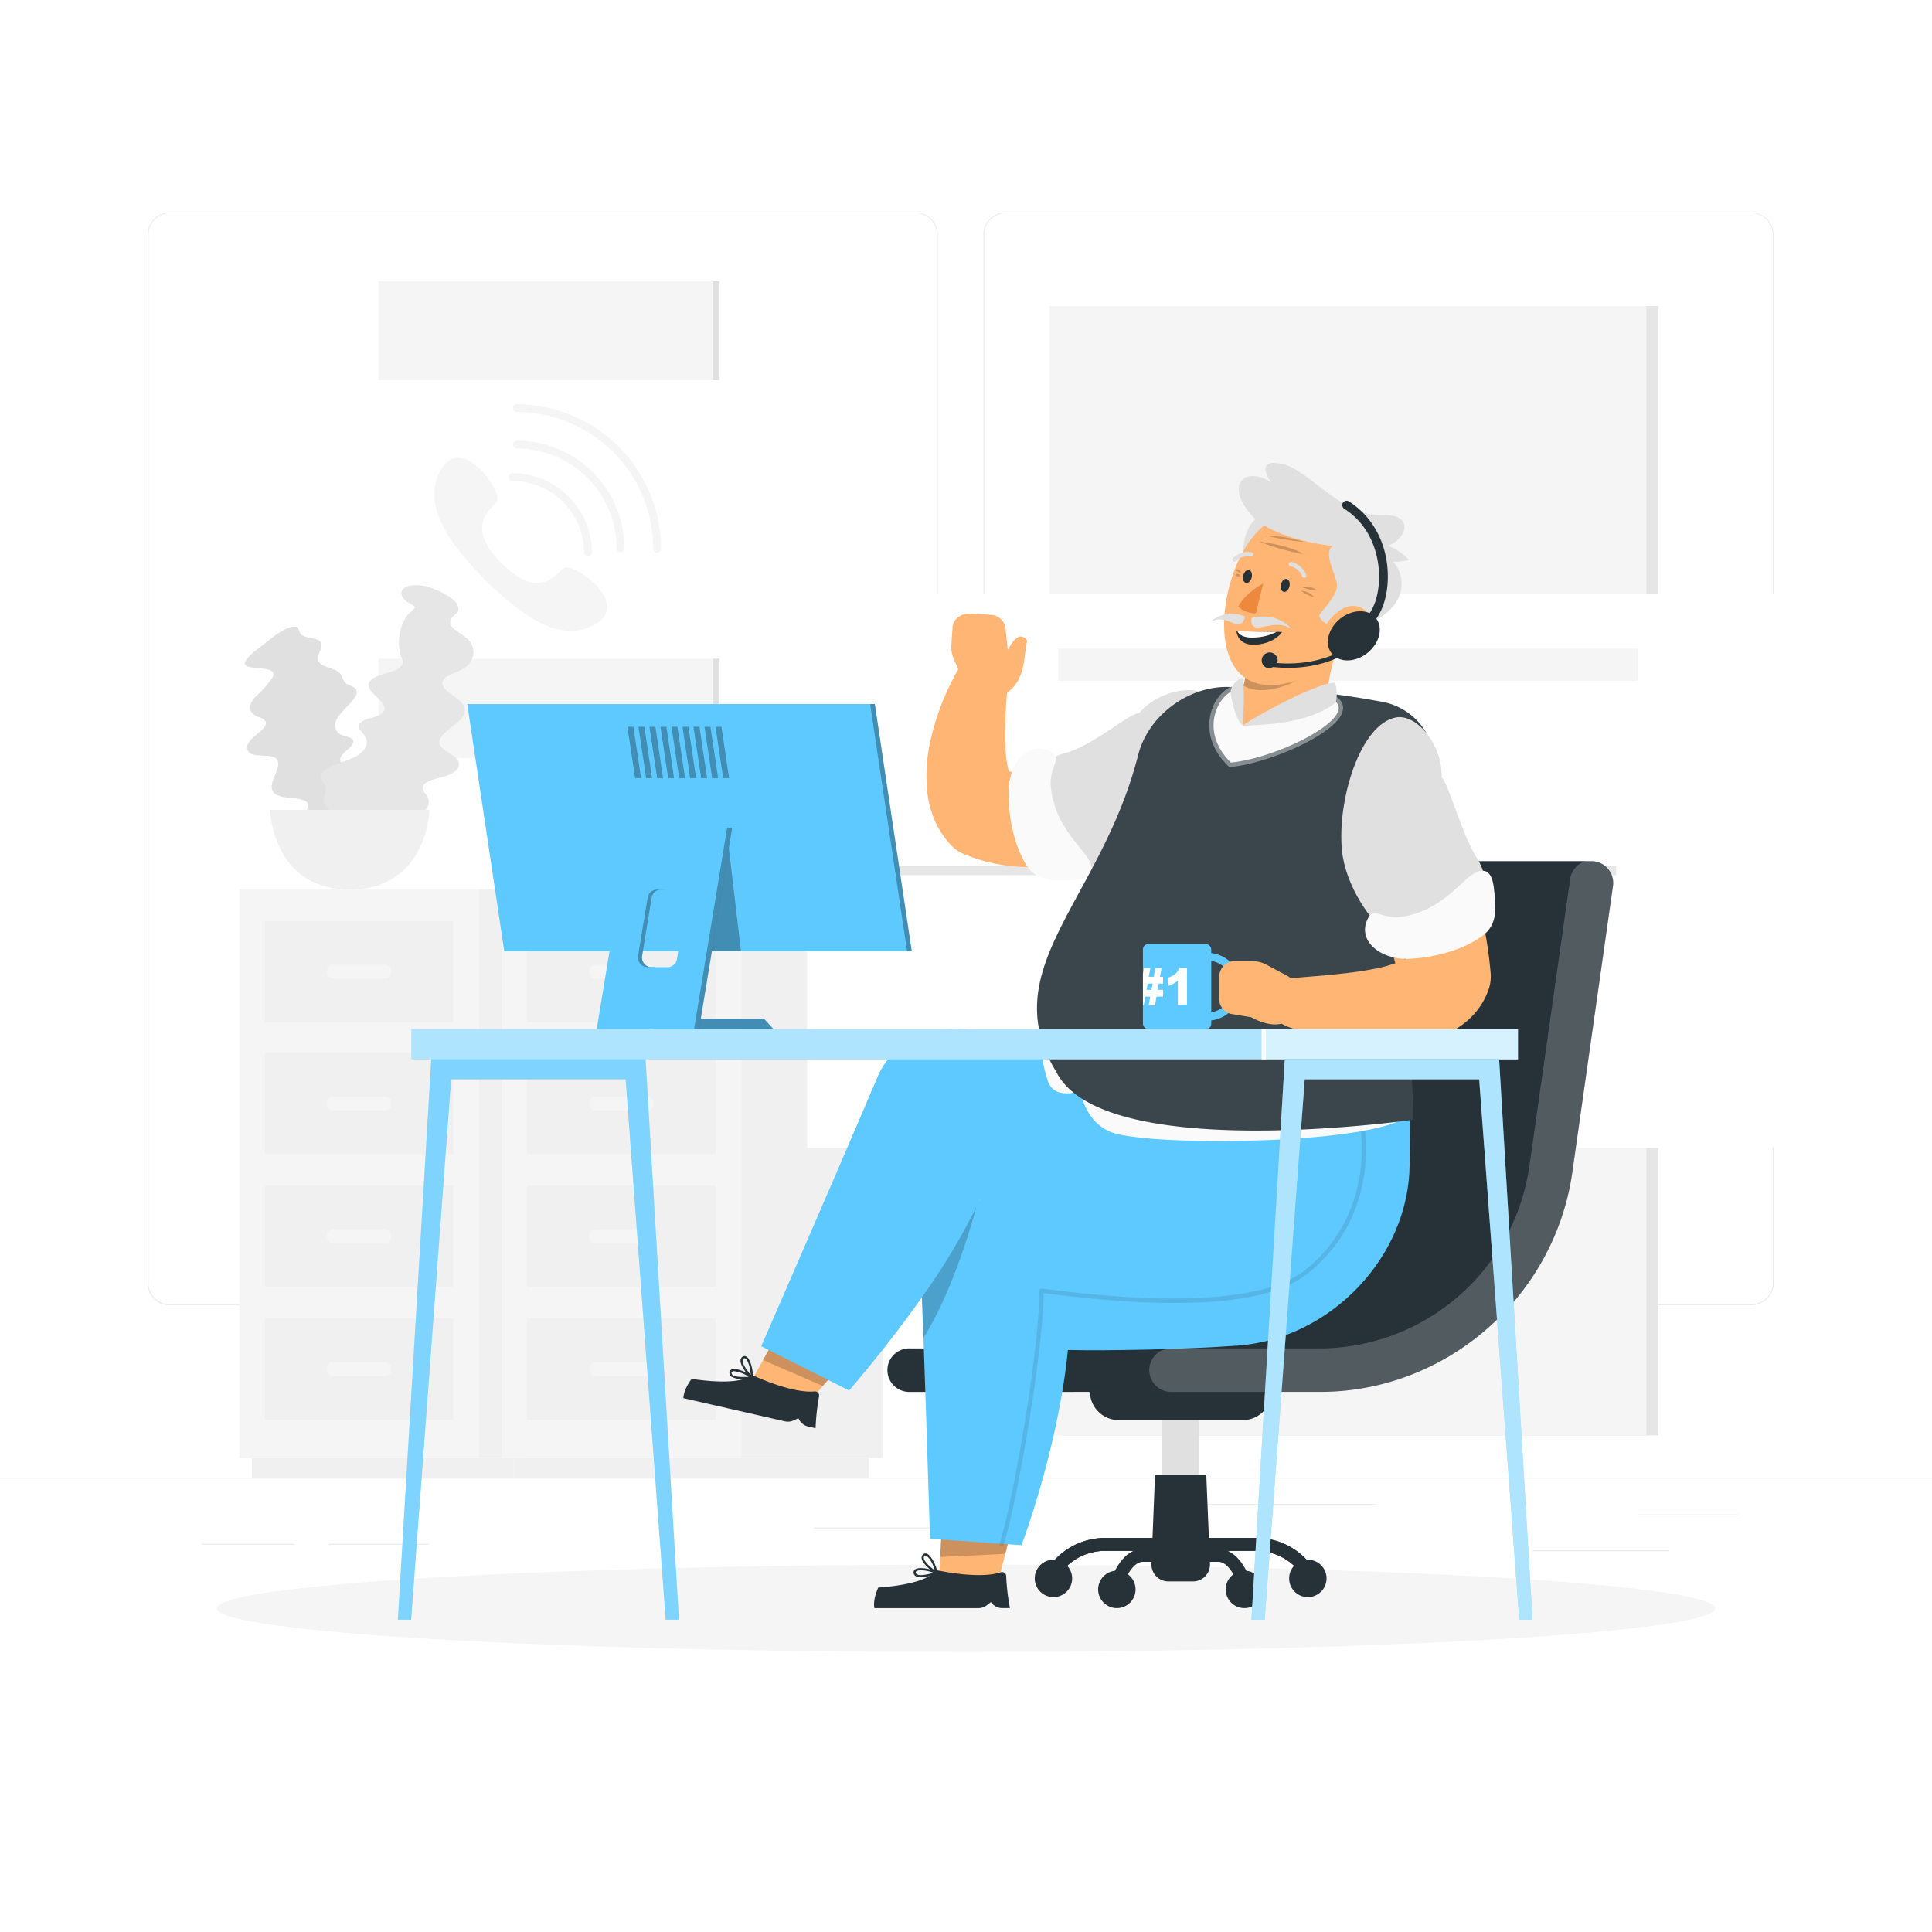 <svg class="animated" id="freepik_stories-call-center" xmlns="http://www.w3.org/2000/svg" viewBox="0 0 500 500" version="1.1" xmlns:xlink="http://www.w3.org/1999/xlink" xmlns:svgjs="http://svgjs.com/svgjs"><style>svg#freepik_stories-call-center:not(.animated) .animable {opacity: 0;}svg#freepik_stories-call-center.animated #freepik--background-complete--inject-206 {animation: 1s 1 forwards cubic-bezier(.36,-0.01,.5,1.38) lightSpeedLeft;animation-delay: 0s;}svg#freepik_stories-call-center.animated #freepik--Shadow--inject-206 {animation: 1s 1 forwards cubic-bezier(.36,-0.01,.5,1.38) slideDown;animation-delay: 0s;}svg#freepik_stories-call-center.animated #freepik--speech-bubbles--inject-206 {animation: 1s 1 forwards cubic-bezier(.36,-0.01,.5,1.38) zoomIn,3s Infinite  linear floating;animation-delay: 0.2s,1.2s;opacity: 0}svg#freepik_stories-call-center.animated #freepik--Character--inject-206 {animation: 1s 1 forwards cubic-bezier(.36,-0.01,.5,1.38) slideDown;animation-delay: 0s;}svg#freepik_stories-call-center.animated #freepik--Desk--inject-206 {animation: 1s 1 forwards cubic-bezier(.36,-0.01,.5,1.38) zoomOut;animation-delay: 0s;}            @keyframes lightSpeedLeft {              from {                transform: translate3d(-50%, 0, 0) skewX(20deg);                opacity: 0;              }              60% {                transform: skewX(-10deg);                opacity: 1;              }              80% {                transform: skewX(2deg);              }              to {                opacity: 1;                transform: translate3d(0, 0, 0);              }            }                    @keyframes slideDown {                0% {                    opacity: 0;                    transform: translateY(-30px);                }                100% {                    opacity: 1;                    transform: translateY(0);                }            }                    @keyframes zoomIn {                0% {                    opacity: 0;                    transform: scale(0.5);                }                100% {                    opacity: 1;                    transform: scale(1);                }            }                    @keyframes floating {                0% {                    opacity: 1;                    transform: translateY(0px);                }                50% {                    transform: translateY(-10px);                }                100% {                    opacity: 1;                    transform: translateY(0px);                }            }                    @keyframes zoomOut {                0% {                    opacity: 0;                    transform: scale(1.5);                }                100% {                    opacity: 1;                    transform: scale(1);                }            }        </style><g id="freepik--background-complete--inject-206" class="animable" style="transform-origin: 250px 228.23px;"><rect y="382.4" width="500" height="0.25" style="fill: rgb(235, 235, 235); transform-origin: 250px 382.525px;" id="el432fqs41uue" class="animable"></rect><rect x="423.9" y="391.92" width="26" height="0.25" style="fill: rgb(235, 235, 235); transform-origin: 436.9px 392.045px;" id="eldw8h1qq0fwj" class="animable"></rect><rect x="301.93" y="389.21" width="54.1" height="0.25" style="fill: rgb(235, 235, 235); transform-origin: 328.98px 389.335px;" id="elp17eh89ould" class="animable"></rect><rect x="396.59" y="401.21" width="35.41" height="0.25" style="fill: rgb(235, 235, 235); transform-origin: 414.295px 401.335px;" id="elq5s6pprpybi" class="animable"></rect><rect x="52.46" y="399.53" width="23.69" height="0.25" style="fill: rgb(235, 235, 235); transform-origin: 64.305px 399.655px;" id="el70wbb9jdzyk" class="animable"></rect><rect x="85.05" y="399.53" width="25.84" height="0.25" style="fill: rgb(235, 235, 235); transform-origin: 97.97px 399.655px;" id="elfjdrn7bkt0g" class="animable"></rect><rect x="210.58" y="395.31" width="54.56" height="0.25" style="fill: rgb(235, 235, 235); transform-origin: 237.86px 395.435px;" id="elv7wwyigaa6" class="animable"></rect><path d="M237,337.8H43.91a5.71,5.71,0,0,1-5.7-5.71V60.66A5.71,5.71,0,0,1,43.91,55H237a5.71,5.71,0,0,1,5.71,5.71V332.09A5.71,5.71,0,0,1,237,337.8ZM43.91,55.2a5.46,5.46,0,0,0-5.45,5.46V332.09a5.46,5.46,0,0,0,5.45,5.46H237a5.47,5.47,0,0,0,5.46-5.46V60.66A5.47,5.47,0,0,0,237,55.2Z" style="fill: rgb(235, 235, 235); transform-origin: 140.46px 196.4px;" id="elz4ksq5uzzse" class="animable"></path><path d="M453.31,337.8H260.21a5.72,5.72,0,0,1-5.71-5.71V60.66A5.72,5.72,0,0,1,260.21,55h193.1A5.71,5.71,0,0,1,459,60.66V332.09A5.71,5.71,0,0,1,453.31,337.8ZM260.21,55.2a5.47,5.47,0,0,0-5.46,5.46V332.09a5.47,5.47,0,0,0,5.46,5.46h193.1a5.47,5.47,0,0,0,5.46-5.46V60.66a5.47,5.47,0,0,0-5.46-5.46Z" style="fill: rgb(235, 235, 235); transform-origin: 356.75px 196.4px;" id="eldgdqq899rjt" class="animable"></path><g id="el009ai9g3ew9if"><rect x="123.96" y="230.22" width="12.24" height="147.09" style="fill: rgb(240, 240, 240); transform-origin: 130.08px 303.765px; transform: rotate(180deg);" class="animable" id="elfa2vz0odwri"></rect></g><g id="elc6pthq7u62c"><rect x="65.17" y="377.31" width="67.8" height="5.07" style="fill: rgb(240, 240, 240); transform-origin: 99.07px 379.845px; transform: rotate(180deg);" class="animable" id="elhofcegxcyc"></rect></g><rect x="61.94" y="230.22" width="62.02" height="147.09" style="fill: rgb(245, 245, 245); transform-origin: 92.95px 303.765px;" id="elfjbe7oej4jk" class="animable"></rect><rect x="68.55" y="306.81" width="48.8" height="26.26" style="fill: rgb(240, 240, 240); transform-origin: 92.95px 319.94px;" id="elhk795rljyn7" class="animable"></rect><rect x="68.55" y="341.19" width="48.8" height="26.26" style="fill: rgb(240, 240, 240); transform-origin: 92.95px 354.32px;" id="elfeagbl6k388" class="animable"></rect><g id="el74fkv1wefbc"><rect x="84.64" y="318.14" width="16.61" height="3.6" rx="1.45" style="fill: rgb(245, 245, 245); transform-origin: 92.945px 319.94px; transform: rotate(180deg);" class="animable" id="elsud069ij1xn"></rect></g><g id="elfp81n2v7yp7"><rect x="84.64" y="352.52" width="16.61" height="3.6" rx="1.45" style="fill: rgb(245, 245, 245); transform-origin: 92.945px 354.32px; transform: rotate(180deg);" class="animable" id="elp4em740mdjb"></rect></g><rect x="68.55" y="238.33" width="48.8" height="26.26" style="fill: rgb(240, 240, 240); transform-origin: 92.95px 251.46px;" id="ely7asd0vqv9" class="animable"></rect><rect x="68.55" y="272.44" width="48.8" height="26.26" style="fill: rgb(240, 240, 240); transform-origin: 92.95px 285.57px;" id="elfna5k0gh0a" class="animable"></rect><g id="el2ra113tzjz3"><rect x="84.64" y="249.66" width="16.61" height="3.6" rx="1.45" style="fill: rgb(245, 245, 245); transform-origin: 92.945px 251.46px; transform: rotate(-180deg);" class="animable" id="elylijwuyb4ur"></rect></g><g id="el8chda2ej3w6"><rect x="84.64" y="283.77" width="16.61" height="3.6" rx="1.45" style="fill: rgb(245, 245, 245); transform-origin: 92.945px 285.57px; transform: rotate(180deg);" class="animable" id="elutu8rjejhpf"></rect></g><g id="elz6o6w87251"><rect x="191.83" y="230.22" width="36.74" height="147.09" style="fill: rgb(240, 240, 240); transform-origin: 210.2px 303.765px; transform: rotate(180deg);" class="animable" id="elhwfr9uxdr9t"></rect></g><g id="el998h77o2r2w"><rect x="133.04" y="377.31" width="91.77" height="5.07" style="fill: rgb(240, 240, 240); transform-origin: 178.925px 379.845px; transform: rotate(180deg);" class="animable" id="elsvxdz1s1mu8"></rect></g><rect x="129.81" y="230.22" width="62.02" height="147.09" style="fill: rgb(245, 245, 245); transform-origin: 160.82px 303.765px;" id="eltnqhf6evxyr" class="animable"></rect><rect x="136.42" y="306.81" width="48.8" height="26.26" style="fill: rgb(240, 240, 240); transform-origin: 160.82px 319.94px;" id="el0uch2qoiotld" class="animable"></rect><rect x="136.42" y="341.19" width="48.8" height="26.26" style="fill: rgb(240, 240, 240); transform-origin: 160.82px 354.32px;" id="elvdml7qly34" class="animable"></rect><g id="elpkez3226d6"><rect x="152.52" y="318.14" width="16.61" height="3.6" rx="1.45" style="fill: rgb(245, 245, 245); transform-origin: 160.825px 319.94px; transform: rotate(180deg);" class="animable" id="elt6ng9jpq2cm"></rect></g><g id="elfurwc6q56at"><rect x="152.52" y="352.52" width="16.61" height="3.6" rx="1.45" style="fill: rgb(245, 245, 245); transform-origin: 160.825px 354.32px; transform: rotate(180deg);" class="animable" id="eljyb8w0mkcvn"></rect></g><rect x="136.42" y="238.33" width="48.8" height="26.26" style="fill: rgb(240, 240, 240); transform-origin: 160.82px 251.46px;" id="elwsgg542d10n" class="animable"></rect><rect x="136.42" y="272.44" width="48.8" height="26.26" style="fill: rgb(240, 240, 240); transform-origin: 160.82px 285.57px;" id="elcvz05imzkf" class="animable"></rect><g id="el8csozoray1b"><rect x="152.52" y="249.66" width="16.61" height="3.6" rx="1.45" style="fill: rgb(245, 245, 245); transform-origin: 160.825px 251.46px; transform: rotate(-180deg);" class="animable" id="elda95wencq7"></rect></g><g id="elf4rxx91kvlj"><rect x="152.52" y="283.77" width="16.61" height="3.6" rx="1.45" style="fill: rgb(245, 245, 245); transform-origin: 160.825px 285.57px; transform: rotate(180deg);" class="animable" id="el8mjqbna7n5r"></rect></g><g id="elrf00fuvb9gt"><rect x="274.67" y="79.2" width="154.47" height="292.29" style="fill: rgb(230, 230, 230); transform-origin: 351.905px 225.345px; transform: rotate(180deg);" class="animable" id="el72ekj8dmd92"></rect></g><g id="elckw5leeu4bi"><rect x="271.6" y="79.2" width="154.47" height="292.29" style="fill: rgb(245, 245, 245); transform-origin: 348.835px 225.345px; transform: rotate(180deg);" class="animable" id="elx6g4jccrlsg"></rect></g><g id="eluojjlck6c9d"><rect x="208.88" y="153.62" width="279.9" height="143.44" style="fill: rgb(255, 255, 255); transform-origin: 348.83px 225.34px; transform: rotate(90deg);" class="animable" id="elavxztytuzxp"></rect></g><g id="elrdid93vxb3c"><rect x="138.33" y="224.18" width="279.9" height="2.32" style="fill: rgb(230, 230, 230); transform-origin: 278.28px 225.34px; transform: rotate(90deg);" class="animable" id="elpivod8nh30e"></rect></g><g id="elc62km95grs"><rect x="273.88" y="167.86" width="149.91" height="8.32" style="fill: rgb(245, 245, 245); transform-origin: 348.835px 172.02px; transform: rotate(180deg);" class="animable" id="elgqybnzy3xk5"></rect></g><g id="el7t9f20j7"><rect x="103.04" y="72.8" width="83.13" height="123.26" style="fill: rgb(224, 224, 224); transform-origin: 144.605px 134.43px; transform: rotate(180deg);" class="animable" id="elcb59oc6zc1e"></rect></g><g id="elqj963gll33p"><rect x="97.99" y="72.8" width="86.58" height="123.26" style="fill: rgb(245, 245, 245); transform-origin: 141.28px 134.43px; transform: rotate(180deg);" class="animable" id="el15oxz46qh09"></rect></g><g id="el6s3t5unxpgw"><rect x="89.36" y="98.39" width="103.83" height="72.07" style="fill: rgb(255, 255, 255); transform-origin: 141.275px 134.425px; transform: rotate(-90deg);" class="animable" id="elxs8dc70fk3p"></rect></g><path d="M145.72,147.15c-2.39,2-6.51,8-15.86-1.36s-3.39-13.47-1.35-15.85-8.56-17-13.85-9.18-1.21,17.2,10.92,29.32,21.51,16.21,29.31,10.92S148.11,145.12,145.72,147.15Z" style="fill: rgb(245, 245, 245); transform-origin: 134.777px 140.875px;" id="elhfi517iatlv" class="animable"></path><path d="M152.18,144.06a1,1,0,0,1-1-1,18.6,18.6,0,0,0-18.58-18.58,1,1,0,0,1,0-2,20.6,20.6,0,0,1,20.58,20.58A1,1,0,0,1,152.18,144.06Z" style="fill: rgb(245, 245, 245); transform-origin: 142.39px 133.27px;" id="el18cl2uxzbab" class="animable"></path><path d="M160.59,142.91a1,1,0,0,1-1-1,25.88,25.88,0,0,0-25.84-25.85,1,1,0,0,1,0-2,27.87,27.87,0,0,1,27.84,27.85A1,1,0,0,1,160.59,142.91Z" style="fill: rgb(245, 245, 245); transform-origin: 147.17px 128.485px;" id="eloh0uznoeulk" class="animable"></path><path d="M170.07,143a1,1,0,0,1-1-1,35.42,35.42,0,0,0-35.38-35.37,1,1,0,0,1,0-2A37.42,37.42,0,0,1,171.07,142,1,1,0,0,1,170.07,143Z" style="fill: rgb(245, 245, 245); transform-origin: 151.88px 123.815px;" id="el3indh5rf21k" class="animable"></path><path d="M64.08,172.46c2.23.87,8.3-.06,6.28,3.12a27.69,27.69,0,0,1-4.15,4.68c-2.26,2.16-1.83,4.5.84,5.35a3.5,3.5,0,0,1,1.47.8c1.23,1.36-1.67,3.2-3.1,4.56s-2,2.72-.94,3.74,3.58.71,5.5,1c4.63.81-.13,5.76.36,8.31.34,1.74,2.16,2.22,4.63,2.47,2,.2,4.71.34,4.82,1.94.1,1.39-2.23,3-2.84,4.42a3.67,3.67,0,0,0,.45,3.85A5.67,5.67,0,0,0,81,218.59c2.29.38,5.75,0,5.92,2,.07.9-.73,1.69-.17,2.52a4,4,0,0,0,2.68,1.22,24.93,24.93,0,0,0,6.61-.09c2.69-.38,6.66-2.22,5.2-4a3.4,3.4,0,0,0-2.08-.93c-.65-.1-2.53.06-2.77-.28s.41-1.64.44-2.12a7.88,7.88,0,0,0-.79-3.82,11.69,11.69,0,0,0-3.47-4.27c-.63-.5-1.65-.87-1.78-1.6s.46-1.53,1.11-2.25c1-1.12,2.63-2.19,3.2-3.39.91-1.89-1.29-2.49-3.32-2.92-1.84-.39-4.26-.89-3.64-2.62.46-1.25,2.49-2.28,3.1-3.5.81-1.63-1.18-1.7-2.61-2.28A2.65,2.65,0,0,1,87,186.43c1.1-2.83,7.79-6.83,4.37-8.66-.87-.47-1.68-.63-2.2-1.33s-.64-1.69-1.37-2.37c-1.15-1.08-3.53-1.26-4.78-2.26-2.55-2.06,3-5.71-2.07-6.58a7,7,0,0,1-2.94-.95c-.46-.33-.83-1.94-1.35-2.06-2.31-.5-6.48,3-7.79,4.06C67.3,167.58,61.41,171.42,64.08,172.46Z" style="fill: rgb(224, 224, 224); transform-origin: 82.474px 193.339px;" id="elb1fzclmt0l4" class="animable"></path><path d="M103.7,220.44c-1.37-2-7.36-3.94-3.38-6.23a37.7,37.7,0,0,1,6.88-2.78c3.48-1.13,4.72-3.73,3-5.89a3,3,0,0,1-.75-1.52c-.14-2,3.69-2.47,5.89-3.19s3.63-1.81,3.41-3.37c-.25-1.71-2.68-2.45-4.14-3.72-3.52-3.07,4.09-5.85,5.42-8.69.9-1.94-.37-3.32-2.38-4.76-1.64-1.18-3.92-2.62-2.91-4.31.87-1.47,4-2,5.56-3.16a5.26,5.26,0,0,0,2.25-4.15,4.83,4.83,0,0,0-1.93-3.64c-1.76-1.49-5.09-2.76-3.85-4.89.55-1,1.81-1.38,1.88-2.49a3.34,3.34,0,0,0-1.52-2.56,21,21,0,0,0-5.89-3.08c-2.64-.91-7.41-.94-7.34,1.58a2.82,2.82,0,0,0,1.19,1.95c.5.42,2.27,1.16,2.25,1.62s-1.49,1.49-1.85,2a11.2,11.2,0,0,0-1.94,4.3,12.6,12.6,0,0,0,.11,6c.22.82.87,1.68.48,2.49a4.69,4.69,0,0,1-2.54,1.77c-1.68.65-3.83,1-5.17,1.94-2.1,1.49-.57,3.17.92,4.59s3.15,3,1.4,4.43c-1.26,1.06-3.76,1.13-5.13,2.09-1.85,1.28-.14,2.31.71,3.59,1.12,1.67.6,3.28-1.18,4.72-2.93,2.36-11.59,3.23-9.84,6.76.45.9,1,1.45,1,2.42s-.6,2-.43,3.08c.27,1.67,2.25,3,2.65,4.63.84,3.34-6.55,4.42-2.71,7.73a5.66,5.66,0,0,1,2,2.39c.17.56-.61,2.39-.23,2.76,1.69,1.62,7.77.07,9.66-.4C97.49,223.88,105.34,222.79,103.7,220.44Z" style="fill: rgb(230, 230, 230); transform-origin: 102.628px 188.508px;" id="elwau5hpjglka" class="animable"></path><path d="M111.16,209.59s-.53,20.63-20.65,20.63-20.64-20.63-20.64-20.63Z" style="fill: rgb(240, 240, 240); transform-origin: 90.515px 219.905px;" id="elm3tk46xeos" class="animable"></path></g><g id="freepik--Shadow--inject-206" class="animable" style="transform-origin: 250px 416.24px;"><ellipse id="freepik--path--inject-206" cx="250" cy="416.24" rx="193.89" ry="11.32" style="fill: rgb(245, 245, 245); transform-origin: 250px 416.24px;" class="animable"></ellipse></g><g id="freepik--speech-bubbles--inject-206" class="animable animator-active" style="transform-origin: 247.85px 95.265px;"><path d="M196.18,78.32h-1a21.66,21.66,0,0,1,1.8-8.7,21.93,21.93,0,0,1,20.13-13.23v1A21,21,0,0,0,197.89,70,20.73,20.73,0,0,0,196.18,78.32Z" style="fill: #5EC9FF; transform-origin: 206.145px 67.355px;" id="eljkrg5tl3ci" class="animable"></path><rect x="195.18" y="84.56" width="1" height="13.42" style="fill: #5EC9FF; transform-origin: 195.68px 91.27px;" id="elghiyga0pali" class="animable"></rect><rect x="198.68" y="59.89" width="101.84" height="56.52" rx="18.44" style="fill: #5EC9FF; transform-origin: 249.6px 88.15px;" id="elvulg17q67j" class="animable"></rect><path d="M261.3,112.2c6.31,14.89,23.48,20.65,33.44,21.94-9.77-13.59-9.34-25.54-9.34-25.54Z" style="fill: #5EC9FF; transform-origin: 278.02px 121.37px;" id="elsr5xln00tud" class="animable"></path><polygon points="230.26 75.75 221.35 73.58 215.02 80.21 217.59 89.01 226.51 91.18 232.84 84.55 230.26 75.75" style="fill: rgb(224, 224, 224); transform-origin: 223.93px 82.38px;" id="el1x5b3p2fbdc" class="animable"></polygon><polygon points="227.14 74.99 218.22 72.82 211.89 79.45 214.47 88.25 223.38 90.42 229.71 83.79 227.14 74.99" style="fill: rgb(255, 255, 255); transform-origin: 220.8px 81.62px;" id="elz0tx8jet66" class="animable"></polygon><path d="M279.43,90.39l-31.59-7.68a13.5,13.5,0,0,0-22-8l10.57,2.57,2.57,8.8-6.33,6.64L222.05,90.1a13.5,13.5,0,0,0,23.27,3h0l31.59,7.68a5.35,5.35,0,0,0,6.44-3.92h0A5.34,5.34,0,0,0,279.43,90.39Z" style="fill: rgb(255, 255, 255); transform-origin: 252.778px 86.23px;" id="el7t6vksb8koq" class="animable"></path><circle cx="278.02" cy="95.57" r="3.48" style="fill: #5EC9FF; transform-origin: 278.02px 95.57px;" id="elqpfu1y53hx" class="animable"></circle></g><g id="freepik--Character--inject-206" class="animable" style="transform-origin: 297.205px 267.997px;"><rect x="300.8" y="365.85" width="9.5" height="24.01" style="fill: rgb(224, 224, 224); transform-origin: 305.55px 377.855px;" id="elay5sb8bdy8v" class="animable"></rect><path d="M312.18,381.6H298.92L298,404.72a4.37,4.37,0,0,0,4.37,4.55h6.41a4.37,4.37,0,0,0,4.36-4.55Z" style="fill: rgb(38, 50, 56); transform-origin: 305.57px 395.435px;" id="ely78jjbsvtp" class="animable"></path><path d="M338.56,408.64a1.7,1.7,0,0,1-1.41-.76,14.43,14.43,0,0,0-12.1-6.52h-39a14.43,14.43,0,0,0-12.1,6.52,1.69,1.69,0,0,1-2.82-1.86,17.82,17.82,0,0,1,14.92-8h39A17.82,17.82,0,0,1,340,406a1.69,1.69,0,0,1-1.41,2.62Z" style="fill: rgb(38, 50, 56); transform-origin: 305.58px 403.33px;" id="elnt1l6mq3k47" class="animable"></path><path d="M321.56,367.53h-32a7.51,7.51,0,0,1-7.36-6l-1-4.9h48.76l-1,4.9A7.51,7.51,0,0,1,321.56,367.53Z" style="fill: rgb(38, 50, 56); transform-origin: 305.58px 362.08px;" id="eld3xffqgvwgv" class="animable"></path><path d="M235.53,354.6h38.36a60.49,60.49,0,0,0,59.7-52l10.52-74.08h67.78l-10.52,74.08a60.49,60.49,0,0,1-59.7,52H235.53Z" style="fill: rgb(38, 50, 56); transform-origin: 323.71px 291.56px;" id="elw1c9w11oj7p" class="animable"></path><path d="M235.53,360.22a5.63,5.63,0,1,1,0-11.25H274a55,55,0,0,0,54-47.19l10.52-74.08a5.64,5.64,0,0,1,5.57-4.84h67.78a5.63,5.63,0,0,1,5.57,6.42l-10.52,74.08c-4.6,32.41-32.66,56.86-65.27,56.86H235.53ZM349,234.12l-9.84,69.24A66.32,66.32,0,0,1,310.5,349h31.17a55,55,0,0,0,54.13-47.18l9.61-67.67Z" style="fill: rgb(38, 50, 56); transform-origin: 323.579px 291.543px;" id="eliw6samhu42h" class="animable"></path><g id="elk7kiair4kyg"><path d="M303.3,360.22a5.63,5.63,0,1,1,0-11.25h38.37a55,55,0,0,0,54.13-47.18l10.52-74.08a5.63,5.63,0,1,1,11.14,1.58l-10.52,74.08c-4.6,32.41-32.66,56.86-65.27,56.86Z" style="fill: rgb(255, 255, 255); opacity: 0.2; transform-origin: 357.492px 291.442px;" class="animable" id="eluki0npygn2"></path></g><path d="M277.47,408.49a4.84,4.84,0,1,0-4.84,4.84A4.84,4.84,0,0,0,277.47,408.49Z" style="fill: rgb(38, 50, 56); transform-origin: 272.63px 408.49px;" id="el5wysizalbhl" class="animable"></path><path d="M343.31,408.49a4.84,4.84,0,1,0-4.84,4.84A4.84,4.84,0,0,0,343.31,408.49Z" style="fill: rgb(38, 50, 56); transform-origin: 338.47px 408.49px;" id="el4zg97qcakoq" class="animable"></path><path d="M338.56,408.64a1.7,1.7,0,0,1-1.41-.76,14.43,14.43,0,0,0-12.1-6.52h-39a14.43,14.43,0,0,0-12.1,6.52,1.69,1.69,0,0,1-2.82-1.86,17.82,17.82,0,0,1,14.92-8h39A17.82,17.82,0,0,1,340,406a1.69,1.69,0,0,1-1.41,2.62Z" style="fill: rgb(38, 50, 56); transform-origin: 305.58px 403.33px;" id="elz7kbfadwq1c" class="animable"></path><path d="M322.06,411.49a1.71,1.71,0,0,1-1.61-1.17c-1.22-3.71-3.24-6.12-5.15-6.12H295.8c-1.91,0-3.93,2.41-5.15,6.12a1.69,1.69,0,0,1-3.21-1.05c1.74-5.29,4.86-8.44,8.36-8.44h19.5c3.5,0,6.62,3.15,8.36,8.44a1.69,1.69,0,0,1-1.08,2.13A1.58,1.58,0,0,1,322.06,411.49Z" style="fill: rgb(38, 50, 56); transform-origin: 305.56px 406.16px;" id="eleh7q0v35mk" class="animable"></path><path d="M293.88,411.34a4.84,4.84,0,1,0-4.84,4.84A4.84,4.84,0,0,0,293.88,411.34Z" style="fill: rgb(38, 50, 56); transform-origin: 289.04px 411.34px;" id="ell1ssayglik" class="animable"></path><path d="M326.9,411.34a4.84,4.84,0,1,0-4.84,4.84A4.84,4.84,0,0,0,326.9,411.34Z" style="fill: rgb(38, 50, 56); transform-origin: 322.06px 411.34px;" id="elb1jdual2oz5" class="animable"></path><polygon points="201.38 344.92 218.41 352.31 208.65 363.7 194.41 357.53 201.38 344.92" style="fill: rgb(255, 181, 115); transform-origin: 206.41px 354.31px;" id="eluzzkvl9kltj" class="animable"></polygon><g id="el1zosb7y63cf"><polygon points="201.39 344.92 218.42 352.32 212.95 358.7 197.48 351.99 201.39 344.92" style="opacity: 0.2; transform-origin: 207.95px 351.81px;" class="animable" id="el412zwx67c"></polygon></g><path d="M211.07,369.63l-1.92-.44a3.53,3.53,0,0,1-2.51-2.17h0l-1.23.57a3.51,3.51,0,0,1-2.28.25l-26.27-6c.07-2.36,2.15-5,2.15-5s11.69,2,15.07-.79A.87.87,0,0,1,195,356c2.12,1,10.48,4.61,15.84,4.1a1.07,1.07,0,0,1,1.13,1.29A57.27,57.27,0,0,0,211.07,369.63Z" style="fill: rgb(38, 50, 56); transform-origin: 194.427px 362.761px;" id="el1inegapzzw4" class="animable"></path><path d="M194.54,356.81a.27.27,0,0,1-.2-.09c-.11-.12-2.78-3-2.7-4.63a1.19,1.19,0,0,1,.4-.86.92.92,0,0,1,1.07-.17c1.15.58,1.87,3.79,1.72,5.5a.3.3,0,0,1-.19.24Zm-1.84-5.29a.42.42,0,0,0-.29.14.57.57,0,0,0-.2.46c-.05,1,1.22,2.69,2.07,3.69-.06-1.65-.69-3.88-1.42-4.25A.42.42,0,0,0,192.7,351.52Z" style="fill: rgb(38, 50, 56); transform-origin: 193.244px 353.885px;" id="elujgdoej5rdd" class="animable"></path><path d="M192.47,356.93a5.78,5.78,0,0,1-3.22-.67,1.15,1.15,0,0,1-.46-.82.92.92,0,0,1,.49-1c1.14-.58,4.16.73,5.45,1.86a.28.28,0,0,1-.15.49A19.3,19.3,0,0,1,192.47,356.93ZM190,354.87a1.21,1.21,0,0,0-.5.09c-.1.06-.21.15-.18.43a.63.63,0,0,0,.25.43c.76.61,2.9.6,4.21.5A8.42,8.42,0,0,0,190,354.87Z" style="fill: rgb(38, 50, 56); transform-origin: 191.8px 355.624px;" id="elntekzm25p" class="animable"></path><path d="M354.33,291.34,347,306.61c-10.76,22.54-37.27,33.87-58.44,25-12.36-5.18-25.85-16.13-35-21.14-7.85,17.21-22.55,36.19-33.8,49.4L197,348.42c8.5-19.51,21.73-50,30.13-69.76a20.27,20.27,0,0,1,17.69-12.29C282.66,265.35,354.33,291.34,354.33,291.34Z" style="fill: #5EC9FF; transform-origin: 275.665px 313.105px;" id="elpzouhc8jgum" class="animable"></path><path d="M330.83,133.28c-4.27-1.41-9.14,1.3-9.2,10.84s8.61,14.65,12.27,2.32C336.1,139,334,134.31,330.83,133.28Z" style="fill: rgb(224, 224, 224); transform-origin: 328.219px 143.321px;" id="elq1w1o7o4pne" class="animable"></path><polygon points="243.72 394.87 262.26 394 258.53 408.52 243.03 409.26 243.72 394.87" style="fill: rgb(255, 181, 115); transform-origin: 252.645px 401.63px;" id="ely5pkoxwtb1" class="animable"></polygon><g id="elmzf28qr0soe"><polygon points="243.73 394.87 262.27 394 260.18 402.14 243.34 402.94 243.73 394.87" style="opacity: 0.2; transform-origin: 252.805px 398.47px;" class="animable" id="elekdgf2vyt8l"></polygon></g><path d="M261.37,416.18h-2a3.51,3.51,0,0,1-2.92-1.57h0l-1.07.84a3.56,3.56,0,0,1-2.17.74H226.29c-.46-2.31,1-5.33,1-5.33s11.84-.63,14.51-4.1a.88.88,0,0,1,.86-.35c2.29.48,11.25,2.18,16.36.49a1.06,1.06,0,0,1,1.38,1A57.64,57.64,0,0,0,261.37,416.18Z" style="fill: rgb(38, 50, 56); transform-origin: 243.785px 411.294px;" id="elvtg3o8lwi9" class="animable"></path><path d="M242.35,407.35a.24.24,0,0,1-.16-.05c-.14-.09-3.37-2.27-3.66-3.92a1.17,1.17,0,0,1,.2-.92.92.92,0,0,1,1-.41c1.24.32,2.66,3.28,2.89,5a.29.29,0,0,1-.14.28A.23.23,0,0,1,242.35,407.35Zm-2.85-4.77a.42.42,0,0,0-.32.21.61.61,0,0,0-.09.5c.17,1,1.78,2.35,2.84,3.14-.42-1.6-1.54-3.63-2.33-3.83Z" style="fill: rgb(38, 50, 56); transform-origin: 240.564px 404.688px;" id="elxrei4kz0psi" class="animable"></path><path d="M238.34,408.2a2.83,2.83,0,0,1-1.22-.22,1.17,1.17,0,0,1-.63-.7.94.94,0,0,1,.26-1.06c1-.82,4.22-.21,5.73.6a.31.31,0,0,1,.15.27.27.27,0,0,1-.19.24A14.45,14.45,0,0,1,238.34,408.2Zm0-1.82a2.12,2.12,0,0,0-1.22.27c-.09.08-.17.19-.09.46a.62.62,0,0,0,.35.36c.88.43,2.95-.05,4.21-.44A9.74,9.74,0,0,0,238.33,406.38Z" style="fill: rgb(38, 50, 56); transform-origin: 239.527px 407.017px;" id="elcs63hz99v08" class="animable"></path><path d="M364.93,285.29l-.12,16.13c-.19,23.79-20.36,45-44.44,46.82-14.06,1-33.06,1.36-44,1.14-1.59,16.66-6.8,36.29-12,50.51l-23.68-1.65c-.62-20.19-1.53-48.82-2.29-67.81-.3-7.4,4.29-14.68,11.35-18.16C285.2,294.79,364.93,285.29,364.93,285.29Z" style="fill: #5EC9FF; transform-origin: 301.658px 342.59px;" id="elyx3zf2wei7r" class="animable"></path><g id="elyjypelmlik"><path d="M259.27,400.1a.44.44,0,0,1-.16,0,.56.56,0,0,1-.37-.7c3.58-11.77,10-48.51,10.31-65.38a.62.62,0,0,1,.2-.42.58.58,0,0,1,.44-.13c34.59,4.6,58,3,67.75-4.52,17.09-13.28,16.84-34.78,12.51-46a.56.56,0,0,1,1.05-.41c4.45,11.52,4.7,33.62-12.87,47.28-10.06,7.81-32.92,9.44-68,4.83-.43,17.21-6.8,53.38-10.35,65.05A.55.55,0,0,1,259.27,400.1Z" style="opacity: 0.1; transform-origin: 306.131px 341.146px;" class="animable" id="eloy249xyvwp"></path></g><g id="elqsjzuwb7bs8"><path d="M252.64,312.45a170.51,170.51,0,0,1-14.08,23.34c.12,3.33.25,6.86.38,10.53,8.38-13.23,13.71-33.89,13.71-33.89Z" style="opacity: 0.2; transform-origin: 245.605px 329.375px;" class="animable" id="elxv0ni49m3k"></path></g><path d="M301.47,214l-.89.57-.72.44-1.4.81c-.93.53-1.86,1-2.78,1.46-1.85.94-3.75,1.75-5.68,2.52a68.05,68.05,0,0,1-12.11,3.54c-2.11.41-4.28.7-6.48.91a56.25,56.25,0,0,1-6.76.11,46.15,46.15,0,0,1-6.95-.81,44.37,44.37,0,0,1-6.92-2l-.92-.34a9.67,9.67,0,0,1-3.67-2.41,22.19,22.19,0,0,1-4.88-8,27.45,27.45,0,0,1-1.47-7.32,41.9,41.9,0,0,1,1-12,65.2,65.2,0,0,1,3.22-10.19c.66-1.61,1.38-3.18,2.14-4.72l1.19-2.3c.44-.77.84-1.46,1.35-2.33a6.49,6.49,0,0,1,12.07,3.41v1c0,.61-.1,1.42-.14,2.14l-.17,2.23c-.12,1.48-.19,3-.26,4.42s-.1,2.9-.11,4.3,0,2.79.09,4.11a27.69,27.69,0,0,0,1.07,6.88,5.32,5.32,0,0,0,.9,1.8c.28.29.41.15.26-.18l-4.59-2.75a26.88,26.88,0,0,0,6.84.35,31.09,31.09,0,0,0,3.73-.5c1.27-.22,2.57-.49,3.88-.85s2.62-.78,3.95-1.22,2.65-1,4-1.52,2.63-1.15,3.94-1.75c.64-.3,1.28-.62,1.89-.93l.9-.46.42-.21c.09-.05.3-.17.23-.11A12.94,12.94,0,1,1,301.47,214Z" style="fill: rgb(255, 181, 115); transform-origin: 273.637px 196.589px;" id="elxs03t8kb81" class="animable"></path><path d="M250.61,178.82l7.46.35c7.47-2.43,2.68-11.49,2.68-11.49l-.55-5.28a4,4,0,0,0-3.92-3.3l-5.21-.29c-2.38-.13-4.44,1.46-4.56,3.52l-.29,4.62a8.24,8.24,0,0,0,.73,3.92Z" style="fill: rgb(255, 181, 115); transform-origin: 254.234px 168.986px;" id="el4eje05m4km3" class="animable"></path><path d="M314,181.14c-3.15-4.22-13.36-3.23-19.26,3.44-2.44-.1-12,8.55-19.32,10.4s-12.6,10.7-10.56,15.69c3.77,9.21,6.33,13.62,13.14,14.36s15.77-3.67,23-9.08S319.56,188.63,314,181.14Z" style="fill: rgb(224, 224, 224); transform-origin: 289.951px 201.859px;" id="elq8s5a50ace" class="animable"></path><path d="M272.28,194.8C266.59,191.14,261,197.28,261,205s1.81,14.3,4.58,18.83,7.66,4.15,12.22,3.94c3.94-.19,5.88-1.61,4-5.19s-8.81-8.76-9.84-18.82C271.39,198.67,274.91,196.49,272.28,194.8Z" style="fill: rgb(250, 250, 250); transform-origin: 271.762px 210.797px;" id="el9j0bd5jlkqr" class="animable"></path><path d="M270.82,266.35c-1.22,1.26-2.1,6.14.38,13.45,1.71,5.07,8.44,2.54,8.44,2.54s1.18,9.19,9.56,11.16c13.81,3.24,65.9,2.37,74.75-4.5C336.19,288.71,270.82,266.35,270.82,266.35Z" style="fill: rgb(250, 250, 250); transform-origin: 316.783px 280.832px;" id="ela3z7sb2q5c5" class="animable"></path><path d="M317.54,177.78a224.31,224.31,0,0,1,40.61,3.94,16.59,16.59,0,0,1,12.63,20.53c-10,38.09-4.36,79.92-5.15,87.55,0,0-79.93,11.51-92.18-12.25C257,250.67,285,233.11,294.57,195.35,297.1,185.37,307.25,177.72,317.54,177.78Z" style="fill: rgb(38, 50, 56); transform-origin: 319.861px 235.183px;" id="el0xp9v5cumj7l" class="animable"></path><g id="elnjye25zevw"><path d="M317.54,177.78a224.31,224.31,0,0,1,40.61,3.94,16.59,16.59,0,0,1,12.63,20.53c-10,38.09-4.36,79.92-5.15,87.55,0,0-79.93,11.51-92.18-12.25C257,250.67,285,233.11,294.57,195.35,297.1,185.37,307.25,177.72,317.54,177.78Z" style="fill: rgb(255, 255, 255); opacity: 0.1; transform-origin: 319.861px 235.183px;" class="animable" id="elrwb04m4v2xb"></path></g><g id="el1vb34ckq3pc"><path d="M344.27,179.55l-.14-.06-.44-.15-.12.09c-6.71-.8-13.7-1.32-20.37-1.53-1.63-.06-3.24-.09-4.82-.11a10.2,10.2,0,0,0-4.54,5.29c-2,5.06-.58,10.7,3.93,15.08l.37.36.53-.05c9.8-.95,28.12-8.8,28.89-14.85C347.69,182.6,347.43,180.7,344.27,179.55Z" style="fill: rgb(250, 250, 250); opacity: 0.4; transform-origin: 330.27px 188.155px;" class="animable" id="el5tl5duqhlpb"></path></g><path d="M372.68,207.5l.73,1.4.65,1.28c.43.85.81,1.7,1.21,2.55.79,1.69,1.49,3.4,2.2,5.12,1.36,3.44,2.63,6.93,3.69,10.51.55,1.78,1,3.58,1.54,5.4s.87,3.66,1.25,5.53a100.63,100.63,0,0,1,1.72,11.42l.1,1a10.45,10.45,0,0,1-.52,4.37,18.77,18.77,0,0,1-3.44,6,19.63,19.63,0,0,1-4.45,3.86,26.2,26.2,0,0,1-8.15,3.34,46.88,46.88,0,0,1-13.19,1,80.52,80.52,0,0,1-11.66-1.54c-1.88-.37-3.73-.83-5.57-1.32s-3.6-1-5.54-1.72a6.52,6.52,0,0,1,1.62-12.64l.38,0,5-.42c1.71-.12,3.4-.29,5.07-.46s3.33-.36,4.95-.57,3.2-.46,4.73-.76a34,34,0,0,0,7.86-2.26c.92-.45,1.57-1,1.51-1.11s-.24,0-.55.26a4.12,4.12,0,0,0-.9,1.31l-.42,5.34c-.75-2.92-1.54-5.84-2.5-8.79-.47-1.47-1-3-1.53-4.42s-1-3-1.62-4.43c-1.16-2.94-2.31-5.9-3.56-8.83l-1.88-4.37-1.82-4.11-.23-.54a12.94,12.94,0,0,1,23.28-11.26Z" style="fill: rgb(255, 181, 115); transform-origin: 357.364px 235.584px;" id="el6xkoxjwjgl2" class="animable"></path><rect x="295.79" y="244.32" width="17.68" height="22.02" rx="1.38" style="fill: #5EC9FF; transform-origin: 304.63px 255.33px;" id="elwmanh1moimr" class="animable"></rect><path d="M312.09,248.59a6.75,6.75,0,1,1,0,13.49H312a6.75,6.75,0,1,1,0-13.49h.12m0-2H312a8.78,8.78,0,1,0,0,17.55h.12a8.78,8.78,0,1,0,0-17.55Z" style="fill: #5EC9FF; transform-origin: 312.06px 255.365px;" id="elt7mcsxqdqzh" class="animable"></path><path d="M335.51,256.54l-.06,4.72c-2.87,7.31-11.63,2-11.63,2l-5.24-.86a4,4,0,0,1-3.06-4.11l0-5.22a4.14,4.14,0,0,1,3.78-4.35H324a8.16,8.16,0,0,1,3.86,1l5.29,2.82A4.52,4.52,0,0,1,335.51,256.54Z" style="fill: rgb(255, 181, 115); transform-origin: 325.512px 256.921px;" id="elm3qvwo29nw" class="animable"></path><path d="M361.26,185.67c5.18-1,12,6.67,11.86,15.58,1.86,1.57,5.08,14.66,9.2,21s2,16.4-2.84,18.69c-9,4.23-13.88,5.75-19.4,1.69s-11.86-13.51-12.78-22.48C346,207,352.07,187.4,361.26,185.67Z" style="fill: rgb(224, 224, 224); transform-origin: 365.817px 215.295px;" id="eljsimhalwq88" class="animable"></path><path d="M354.13,237.47c-3.28,5.92,3.21,11.11,10.87,10.66s14.14-2.74,18.49-5.8,3.65-7.9,3.13-12.45c-.44-3.92-2-5.76-5.43-3.65s-8.17,9.36-18.14,11C358.05,238.11,355.64,234.74,354.13,237.47Z" style="fill: rgb(250, 250, 250); transform-origin: 370.133px 236.751px;" id="el081q6cppd0zo" class="animable"></path><path d="M316.18,182.63a10.42,10.42,0,0,1,5.26-4.4,9.69,9.69,0,0,0,.56-6.46l24.72-6.24c-2.45,7.9-4.37,14.14-1.63,18.21-4.94,2.62-14,7.31-23.5,6.46S314.43,185.9,316.18,182.63Z" style="fill: rgb(255, 181, 115); transform-origin: 330.652px 177.916px;" id="el9r16o66b9j5" class="animable"></path><g id="el5sx7h1jmy38"><path d="M322.15,172.53l18.26.05c-6.06,5.73-14.83,7.49-18.61,4.78A9.73,9.73,0,0,0,322.15,172.53Z" style="opacity: 0.2; transform-origin: 331.105px 175.568px;" class="animable" id="ely4p61pnzayc"></path></g><path d="M352.2,153.46c-3.52,11.11-6.15,18.57-13.89,21.7-15.37,6.2-21.64-1.9-21.51-13.86.12-10.77,5.86-27.12,18-28.74A16.06,16.06,0,0,1,352.2,153.46Z" style="fill: rgb(255, 181, 115); transform-origin: 334.895px 154.858px;" id="elodf70jomkz" class="animable"></path><path d="M344.85,162.2c-4.57-2-3.19-3.39-3.19-3.39s3.7-4.12,4.29-6.52-3-7.53-1.73-10.22,14.69-4,20.38,2.87a18.83,18.83,0,0,1-4.06.44,8.48,8.48,0,0,1,1.31,9.48C359.23,160.39,349.72,164.39,344.85,162.2Z" style="fill: rgb(224, 224, 224); transform-origin: 353.032px 151.353px;" id="elarinpslzptg" class="animable"></path><path d="M320,163.36l11.81.18s-1.67,2.85-6.63,3.29S320,163.36,320,163.36Z" style="fill: rgb(38, 50, 56); transform-origin: 325.905px 165.112px;" id="elfpscc6j10x4" class="animable"></path><path d="M320.24,163.36c.37.76,1.49,1.9,4.88,1.6a13.72,13.72,0,0,0,5.31-1.44C328.34,163.5,324.15,163.43,320.24,163.36Z" style="fill: rgb(255, 255, 255); transform-origin: 325.335px 164.185px;" id="ele5i4t8nu4s" class="animable"></path><g id="el1xjxvh2tyoq"><path d="M336.84,151.94a5.34,5.34,0,0,1,4,.8A10.66,10.66,0,0,1,336.84,151.94Z" style="opacity: 0.2; transform-origin: 338.84px 152.29px;" class="animable" id="elm2avwrd02r"></path></g><g id="elmuc0l5j3v79"><path d="M336.71,152.91a4.43,4.43,0,0,1,3.35,1.61A8.81,8.81,0,0,1,336.71,152.91Z" style="opacity: 0.2; transform-origin: 338.385px 153.715px;" class="animable" id="elh038brg8x5o"></path></g><g id="el3jr7oqusjup"><path d="M321.27,148.2s-.77-1.25-1.56-.75A2.26,2.26,0,0,0,321.27,148.2Z" style="opacity: 0.2; transform-origin: 320.49px 147.766px;" class="animable" id="el496dhyi5wdr"></path></g><g id="el9rdptln5e9"><path d="M321,149.07s-.61-1.12-1.25-.24A1.08,1.08,0,0,0,321,149.07Z" style="opacity: 0.2; transform-origin: 320.375px 148.833px;" class="animable" id="eldk3uhgh45rw"></path></g><g id="el1dgajwtbv2bj"><path d="M327.41,138.6a32.83,32.83,0,0,1,10.14,1.7A91.2,91.2,0,0,1,327.41,138.6Z" style="opacity: 0.2; transform-origin: 332.48px 139.45px;" class="animable" id="elu43me3ykf9b"></path></g><g id="ellaa2v53ncqb"><path d="M325.82,140.16s7.82.88,11.43,3.23A64.26,64.26,0,0,1,325.82,140.16Z" style="opacity: 0.2; transform-origin: 331.535px 141.775px;" class="animable" id="elxw2920a1lm"></path></g><path d="M353.67,165.14a11,11,0,0,1-7.41,4c-3.87.37-5.15-3.26-3.53-6.55,1.45-3,5.22-6.73,8.83-5.57S355.89,162.33,353.67,165.14Z" style="fill: rgb(255, 181, 115); transform-origin: 348.487px 162.985px;" id="elz6sddmvfha" class="animable"></path><path d="M333.7,151.78c-.23.92-.9,1.54-1.5,1.39s-.9-1-.67-1.95.9-1.54,1.5-1.38S333.93,150.87,333.7,151.78Z" style="fill: rgb(38, 50, 56); transform-origin: 332.615px 151.503px;" id="elwao4m4zs8k" class="animable"></path><path d="M323.93,149.47c-.23.92-.9,1.54-1.5,1.38s-.9-1-.67-1.94.9-1.54,1.5-1.38S324.16,148.55,323.93,149.47Z" style="fill: rgb(38, 50, 56); transform-origin: 322.845px 149.19px;" id="elkmlcza8pa5a" class="animable"></path><path d="M326.91,151,325,158.73s-3.12,0-4.53-1.79C322.49,153.21,326.91,151,326.91,151Z" style="fill: rgb(237, 137, 62); transform-origin: 323.69px 154.865px;" id="elyxugqp63y9e" class="animable"></path><path d="M337.49,149.53a.51.51,0,0,0,.27,0,.55.55,0,0,0,.3-.73,5.59,5.59,0,0,0-3.83-3.37.56.56,0,1,0-.2,1.1h0a4.49,4.49,0,0,1,3,2.7A.55.55,0,0,0,337.49,149.53Z" style="fill: rgb(224, 224, 224); transform-origin: 335.821px 147.481px;" id="elmgyrogy7vc" class="animable"></path><path d="M319.34,145.36a.56.56,0,0,0,.51-.13,4.43,4.43,0,0,1,3.82-1.23.54.54,0,0,0,.66-.41.56.56,0,0,0-.41-.67,5.49,5.49,0,0,0-4.83,1.49.56.56,0,0,0,0,.79A.57.57,0,0,0,319.34,145.36Z" style="fill: rgb(224, 224, 224); transform-origin: 321.636px 144.104px;" id="elf6svvvxbek" class="animable"></path><path d="M259.94,179.75c5.45-3.38,4.89-9.12,5.85-13.69.17-.78-1.61-1.92-2.66-.94a6.62,6.62,0,0,0-2.48,4.52c-2,.3-7.09,3.06-6.29,8.67A8.12,8.12,0,0,0,259.94,179.75Z" style="fill: rgb(255, 181, 115); transform-origin: 260.038px 172.27px;" id="el43oqny6xurd" class="animable"></path><path d="M323.92,159.92s-.54,2,1.05,2.43,5.71-1.87,9.1.33C332.88,161,329.15,158.6,323.92,159.92Z" style="fill: rgb(224, 224, 224); transform-origin: 328.951px 161.109px;" id="elc7podeua57l" class="animable"></path><path d="M322.21,159.59s-.27,1.85-1.66,2-3.8-2.34-7.2-.75A8.2,8.2,0,0,1,322.21,159.59Z" style="fill: rgb(224, 224, 224); transform-origin: 317.78px 160.208px;" id="elkf4lq7qsqlf" class="animable"></path><path d="M318.56,197.35c13-1.27,35.51-13,25.33-16.74-6.41,5.09-17.18,7.12-22.25,7.13-1.88-1.81-2.47-6.86-.2-9.51C316.13,177.78,309.46,188.5,318.56,197.35Z" style="fill: rgb(250, 250, 250); transform-origin: 330.261px 187.783px;" id="elfq1uqtiezl" class="animable"></path><path d="M321.64,187.74c4.72-3.25,19.67-11.14,23.86-11.07a10.17,10.17,0,0,1,.23,5S340.21,187.71,321.64,187.74Z" style="fill: rgb(224, 224, 224); transform-origin: 333.789px 182.205px;" id="elfkrx7pog4s9" class="animable"></path><path d="M321.64,187.74s.73-10.19-.19-12.34a4.82,4.82,0,0,0-3,3.67S319.43,186.18,321.64,187.74Z" style="fill: rgb(224, 224, 224); transform-origin: 320.182px 181.57px;" id="elamqbpgrtp25" class="animable"></path><path d="M357.1,141.77c-6.77.81-26.83-1.08-33.39-8.64s-1.78-12.69,5.24-8.32c0,0-4.66-6.34,2.83-4.75,7.07,1.5,15.44,13.78,26.07,13.26C366.9,132.87,363.79,141,357.1,141.77Z" style="fill: rgb(224, 224, 224); transform-origin: 342.029px 130.874px;" id="eldd1t266gfm" class="animable"></path><path d="M353.94,168.94c-3.15,2.55-7.3,2.64-9.27.21s-1-6.47,2.13-9,7.3-2.64,9.27-.21S357.08,166.39,353.94,168.94Z" style="fill: rgb(38, 50, 56); transform-origin: 350.371px 164.549px;" id="elx2di065c04r" class="animable"></path><path d="M327.86,172.84a2.06,2.06,0,1,1,2.78-1.71A2.34,2.34,0,0,1,327.86,172.84Z" style="fill: rgb(38, 50, 56); transform-origin: 328.591px 170.875px;" id="elc2zj0bs4alo" class="animable"></path><path d="M353.73,162.24a1.14,1.14,0,0,1-.9-.45,1.12,1.12,0,0,1,.21-1.57c2.53-1.93,4.07-6.73,3.85-12-.14-3.34-1.31-11.65-9-16.56a1.12,1.12,0,1,1,1.2-1.9c6.06,3.86,9.73,10.56,10.06,18.37.25,6-1.6,11.44-4.73,13.83A1.11,1.11,0,0,1,353.73,162.24Z" style="fill: rgb(38, 50, 56); transform-origin: 353.269px 145.913px;" id="elnq8whtlxwyf" class="animable"></path><path d="M333.43,172.84a37.47,37.47,0,0,1-4.91-.33.56.56,0,0,1-.49-.63.57.57,0,0,1,.63-.48c12,1.57,19.17-3.36,19.24-3.41a.56.56,0,0,1,.65.92C348.29,169.1,342.87,172.84,333.43,172.84Z" style="fill: rgb(38, 50, 56); transform-origin: 338.407px 170.363px;" id="elu77j1dw7fm" class="animable"></path><path d="M301,254.55v-1.76h-.81l.42-2.27H299l-.41,2.27H297.3l.42-2.27h-1.65l-.28,1.55v8.08H296l.41-2.23h1.28l-.41,2.23h1.63l.41-2.23H301v-1.76h-1.42l.3-1.61ZM298,256.16h-1.27l.3-1.61h1.26Z" style="fill: rgb(255, 255, 255); transform-origin: 298.395px 255.335px;" id="elsmcc0u3giw" class="animable"></path><path d="M307.2,250.51V260h-2.38v-6.22a6.56,6.56,0,0,1-1.11.79,8.72,8.72,0,0,1-1.36.57V253a5.55,5.55,0,0,0,1.87-1,4.17,4.17,0,0,0,1-1.48Z" style="fill: rgb(255, 255, 255); transform-origin: 304.775px 255.255px;" id="eltibcz5qgvr" class="animable"></path></g><g id="freepik--Desk--inject-206" class="animable" style="transform-origin: 249.79px 300.685px;"><rect x="106.5" y="266.35" width="286.34" height="7.79" style="fill: #5EC9FF; transform-origin: 249.67px 270.245px;" id="el4v8c6oapjj4" class="animable"></rect><g id="el5l39i867o1l"><rect x="106.5" y="266.35" width="286.34" height="7.79" style="fill: rgb(255, 255, 255); opacity: 0.5; transform-origin: 249.67px 270.245px;" class="animable" id="elprubysr3qw"></rect></g><g id="elb7s5of5wu3"><rect x="327.64" y="266.35" width="65.2" height="7.79" style="fill: rgb(255, 255, 255); opacity: 0.5; transform-origin: 360.24px 270.245px;" class="animable" id="el249lxsq6jyq"></rect></g><g id="el01qlf864xjid"><rect x="326.5" y="266.35" width="1.14" height="7.79" style="fill: rgb(255, 255, 255); transform-origin: 327.07px 270.245px; transform: rotate(180deg);" class="animable" id="el10e75c5nqkl9"></rect></g><polygon points="387.97 274.14 396.61 419.17 393.18 419.17 382.81 279.32 337.66 279.32 327.3 419.17 323.87 419.17 332.5 274.14 387.97 274.14" style="fill: #5EC9FF; transform-origin: 360.24px 346.655px;" id="eln7mznr9nwso" class="animable"></polygon><g id="eljuwx8q8wo6e"><polygon points="387.97 274.14 396.61 419.17 393.18 419.17 382.81 279.32 337.66 279.32 327.3 419.17 323.87 419.17 332.5 274.14 387.97 274.14" style="fill: rgb(255, 255, 255); opacity: 0.5; transform-origin: 360.24px 346.655px;" class="animable" id="el2pjs7n70e7o"></polygon></g><polygon points="167.07 274.14 175.71 419.17 172.28 419.17 161.92 279.32 116.76 279.32 106.4 419.17 102.97 419.17 111.61 274.14 167.07 274.14" style="fill: #5EC9FF; transform-origin: 139.34px 346.655px;" id="el8jo9co59hym" class="animable"></polygon><g id="elt5v3bbhce7"><polygon points="167.07 274.14 175.71 419.17 172.28 419.17 161.92 279.32 116.76 279.32 106.4 419.17 102.97 419.17 111.61 274.14 167.07 274.14" style="fill: rgb(255, 255, 255); opacity: 0.2; transform-origin: 139.34px 346.655px;" class="animable" id="elwvepmbuhslh"></polygon></g><polygon points="235.96 246.17 130.5 246.17 120.93 182.2 226.4 182.2 235.96 246.17" style="fill: #5EC9FF; transform-origin: 178.445px 214.185px;" id="eldrlaj8jwl8c" class="animable"></polygon><g id="elybledgzrr8a"><polygon points="177.25 246.17 191.76 246.17 188.29 216.69 183.81 229.11 177.25 246.17" style="opacity: 0.3; transform-origin: 184.505px 231.43px;" class="animable" id="ela815av7d7q"></polygon></g><g id="elbh4x8wdlaa"><polygon points="235.96 246.17 234.75 246.17 225.19 182.2 226.4 182.2 235.96 246.17" style="opacity: 0.3; transform-origin: 230.575px 214.185px;" class="animable" id="el6drayc8hxlk"></polygon></g><polygon points="197.71 263.64 169.01 263.64 169.01 266.35 200.19 266.35 197.71 263.64" style="fill: #5EC9FF; transform-origin: 184.6px 264.995px;" id="elwuosmnetuv" class="animable"></polygon><g id="elkf9uehdgmc"><polygon points="197.71 263.64 169.01 263.64 169.01 266.35 200.19 266.35 197.71 263.64" style="opacity: 0.3; transform-origin: 184.6px 264.995px;" class="animable" id="elslejn8j62ml"></polygon></g><path d="M172.73,227.27l-.4,2.95h-1.2a2.52,2.52,0,0,0-2.48,2.1l-2.47,15.07a2.51,2.51,0,0,0,2.47,2.92h1v1.21H163V227.27Z" style="fill: #5EC9FF; transform-origin: 167.865px 239.395px;" id="el36u3qtypewz" class="animable"></path><g id="ellen6p3d79b"><path d="M172.73,227.27l-.4,2.95h-1.2a2.52,2.52,0,0,0-2.48,2.1l-2.47,15.07a2.51,2.51,0,0,0,2.47,2.92h1v1.21H163V227.27Z" style="opacity: 0.3; transform-origin: 167.865px 239.395px;" class="animable" id="el93etx14bak"></path></g><path d="M163,214.19l-8.57,52.16h26.47l8.57-52.16Zm14.67,18.95-2.48,15.06a2.51,2.51,0,0,1-2.47,2.11h-5.11a2.52,2.52,0,0,1-2.48-2.92l2.48-15.07a2.51,2.51,0,0,1,2.48-2.1h5.1A2.51,2.51,0,0,1,177.7,233.14Z" style="fill: #5EC9FF; transform-origin: 171.95px 240.27px;" id="eln6v0dggqyza" class="animable"></path><g id="el4tpbj47qwkv"><polygon points="180.93 266.35 179.65 266.18 188.19 214.19 189.5 214.19 180.93 266.35" style="opacity: 0.3; transform-origin: 184.575px 240.27px;" class="animable" id="elp1t8g6kcct"></polygon></g><g id="elq8bkl6oasu"><polygon points="177.3 201.39 175.77 201.39 173.78 188.09 175.31 188.09 177.3 201.39" style="opacity: 0.3; transform-origin: 175.54px 194.74px;" class="animable" id="elayfxpu056d9"></polygon></g><g id="elkhwetepdm4p"><polygon points="180.15 201.39 178.61 201.39 176.63 188.09 178.16 188.09 180.15 201.39" style="opacity: 0.3; transform-origin: 178.39px 194.74px;" class="animable" id="elnwg4epbs3wa"></polygon></g><g id="el7phs1kqpqy6"><polygon points="183 201.39 181.46 201.39 179.47 188.09 181.01 188.09 183 201.39" style="opacity: 0.3; transform-origin: 181.235px 194.74px;" class="animable" id="els4e9oct4l8"></polygon></g><g id="elnezy1aqjv0k"><polygon points="185.85 201.39 184.31 201.39 182.32 188.09 183.86 188.09 185.85 201.39" style="opacity: 0.3; transform-origin: 184.085px 194.74px;" class="animable" id="elr93xgabf7d"></polygon></g><g id="elfo8pkfv5z6"><polygon points="188.69 201.39 187.16 201.39 185.17 188.09 186.71 188.09 188.69 201.39" style="opacity: 0.3; transform-origin: 186.93px 194.74px;" class="animable" id="ely5b2i6gn358"></polygon></g><g id="elv9gbix8xow"><polygon points="174.45 201.39 172.92 201.39 170.93 188.09 172.46 188.09 174.45 201.39" style="opacity: 0.3; transform-origin: 172.69px 194.74px;" class="animable" id="el9090ges3sgw"></polygon></g><g id="el2enozulevlj"><polygon points="171.6 201.39 170.07 201.39 168.08 188.09 169.62 188.09 171.6 201.39" style="opacity: 0.3; transform-origin: 169.84px 194.74px;" class="animable" id="el449dgbukg7i"></polygon></g><g id="elo29sxlfzee7"><polygon points="168.75 201.39 167.22 201.39 165.23 188.09 166.77 188.09 168.75 201.39" style="opacity: 0.3; transform-origin: 166.99px 194.74px;" class="animable" id="elbcvqa86ok44"></polygon></g><g id="elmmvxkbn7ru"><polygon points="165.91 201.39 164.37 201.39 162.38 188.09 163.92 188.09 165.91 201.39" style="opacity: 0.3; transform-origin: 164.145px 194.74px;" class="animable" id="el5apugj3zfex"></polygon></g></g><defs>     <filter id="active" height="200%">         <feMorphology in="SourceAlpha" result="DILATED" operator="dilate" radius="2"></feMorphology>                <feFlood flood-color="#32DFEC" flood-opacity="1" result="PINK"></feFlood>        <feComposite in="PINK" in2="DILATED" operator="in" result="OUTLINE"></feComposite>        <feMerge>            <feMergeNode in="OUTLINE"></feMergeNode>            <feMergeNode in="SourceGraphic"></feMergeNode>        </feMerge>    </filter>    <filter id="hover" height="200%">        <feMorphology in="SourceAlpha" result="DILATED" operator="dilate" radius="2"></feMorphology>                <feFlood flood-color="#ff0000" flood-opacity="0.5" result="PINK"></feFlood>        <feComposite in="PINK" in2="DILATED" operator="in" result="OUTLINE"></feComposite>        <feMerge>            <feMergeNode in="OUTLINE"></feMergeNode>            <feMergeNode in="SourceGraphic"></feMergeNode>        </feMerge>            <feColorMatrix type="matrix" values="0   0   0   0   0                0   1   0   0   0                0   0   0   0   0                0   0   0   1   0 "></feColorMatrix>    </filter></defs></svg>